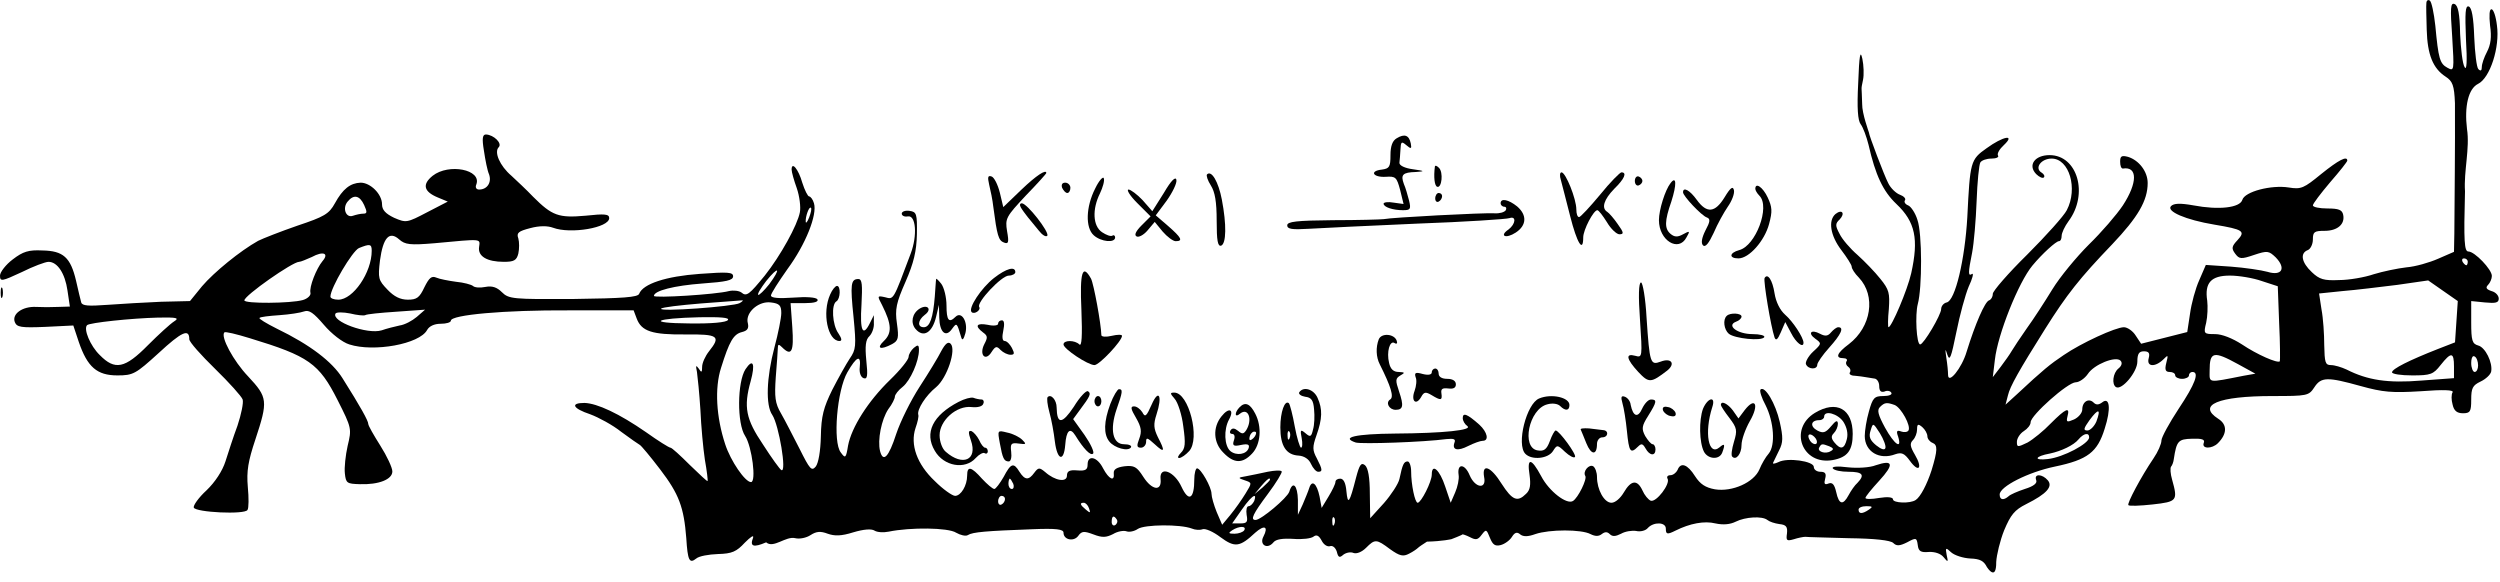 <?xml version="1.0" encoding="UTF-8"?>
<svg xmlns="http://www.w3.org/2000/svg" xmlns:xlink="http://www.w3.org/1999/xlink" width="578.933pt" height="134.794pt" viewBox="0 0 578.933 134.794" version="1.1">
<defs>
<clipPath id="clip1">
  <path d="M 0 0 L 578.934 0 L 578.934 133 L 0 133 Z M 0 0 "/>
</clipPath>
</defs>
<g id="surface1">
<g clip-path="url(#clip1)" clip-rule="nonzero">
<path style=" stroke:none;fill-rule:nonzero;fill:rgb(0%,0%,0%);fill-opacity:1;" d="M 562.391 0.02 C 562.109 0 561.883 0.281 561.883 0.699 C 561.805 1.258 561.883 4.047 561.965 6.918 C 562.125 12.656 563.398 15.844 566.348 17.758 C 567.941 18.793 568.34 19.75 568.5 23.895 C 568.555 34.367 568.406 45.684 568.359 54.098 L 568.277 58.32 L 564.613 59.914 C 562.621 60.793 559.352 61.746 557.281 61.906 C 555.207 62.145 551.781 62.863 549.707 63.5 C 547.637 64.219 543.969 64.855 541.656 64.855 C 538.152 65.016 537.113 64.695 535.359 63.023 C 532.969 60.793 532.57 58.641 534.406 57.922 C 535.043 57.684 535.602 56.566 535.602 55.453 C 535.602 53.699 535.918 53.457 538.309 53.457 C 541.258 53.457 543.094 51.945 542.613 49.715 C 542.375 48.598 541.578 48.277 538.949 48.277 C 537.113 48.277 535.602 47.957 535.602 47.559 C 535.602 47.16 537.434 44.773 539.586 42.223 C 541.816 39.672 543.57 37.438 543.57 37.199 C 543.57 36.004 541.578 37.039 537.512 40.309 C 533.527 43.574 532.891 43.895 530.02 43.418 C 525.957 42.777 519.82 44.371 519.262 46.285 C 518.703 48.117 513.84 48.676 507.941 47.559 C 504.836 47.004 503.402 47.082 502.762 47.719 C 501.566 48.914 506.109 50.906 512.805 52.023 C 519.5 53.141 520.059 53.539 518.145 55.609 C 516.793 57.047 516.711 57.523 517.59 58.719 C 518.543 59.996 518.941 60.074 521.973 59.039 C 525.078 58.004 525.398 58.082 526.992 59.598 C 529.465 62.148 528.426 63.98 525.078 62.945 C 523.645 62.547 519.82 61.988 516.633 61.746 L 510.812 61.352 L 509.297 64.855 C 508.422 66.77 507.465 70.277 507.148 72.668 L 506.508 76.891 L 495.828 79.602 L 494.555 77.688 C 493.918 76.652 492.641 75.777 491.844 75.777 C 489.93 75.777 481.961 79.441 477.895 82.23 C 474.789 84.305 473.113 85.66 467.137 91.238 L 464.426 93.707 L 464.984 91.559 C 465.461 89.484 467.535 85.816 473.594 76.172 C 478.613 68.203 481.562 64.457 489.133 56.566 C 495.113 50.27 497.344 46.445 497.344 42.379 C 497.344 39.75 495.352 37.121 492.801 36.324 C 491.285 35.926 490.969 36.164 490.969 37.438 C 490.969 38.395 491.207 39.031 491.605 39.031 C 495.031 38.477 495.031 42.301 491.605 47.559 C 490.172 49.711 486.664 53.777 483.715 56.648 C 480.844 59.516 477.02 64.137 475.266 67.008 C 473.512 69.875 470.883 73.941 469.367 76.016 C 467.852 78.168 466.34 80.477 465.859 81.273 C 465.461 81.992 464.266 83.664 463.309 84.941 L 461.477 87.332 L 461.957 83.348 C 462.594 77.449 467.457 65.336 470.645 61.508 C 472.953 58.719 476.141 55.852 476.781 55.852 C 477.18 55.852 477.418 55.293 477.418 54.652 C 477.418 53.938 478.137 52.422 479.012 51.227 C 483.715 44.93 481.082 35.922 474.629 35.922 C 471.199 35.922 469.527 38.234 471.52 40.309 C 472.238 41.023 473.035 41.344 473.273 41.105 C 473.59 40.867 473.352 40.309 472.797 39.988 C 471.043 38.953 472.637 36.723 475.105 36.723 C 479.172 36.723 481.242 43.656 478.613 48.676 C 477.977 49.953 473.832 54.574 469.449 58.957 C 465.062 63.262 461.477 67.406 461.477 68.043 C 461.477 68.762 461.078 69.398 460.602 69.559 C 459.645 69.879 457.414 74.98 455.422 81.434 C 454.305 85.262 451.117 89.164 451.117 86.773 C 451.117 86.059 450.957 84.305 450.719 82.871 C 450.398 80.719 450.477 80.559 450.957 82.152 C 451.516 83.746 451.832 82.789 453.027 76.973 C 453.824 72.984 455.102 68.281 455.898 66.371 C 456.773 64.535 457.094 63.184 456.695 63.422 C 455.738 64.059 455.738 63.262 456.695 58.48 C 457.094 56.406 457.57 50.988 457.73 46.605 C 457.891 42.141 458.289 38.074 458.605 37.598 C 458.926 37.121 460.043 36.723 461.16 36.723 C 462.273 36.723 462.992 36.402 462.672 36.004 C 462.434 35.527 463.07 34.488 464.027 33.613 C 466.816 30.984 463.867 31.539 460.043 34.328 C 456.297 36.961 456.215 37.438 455.578 50.27 C 455.02 60.074 452.789 69.641 450.797 70.039 C 450.078 70.195 449.523 70.914 449.523 71.551 C 449.523 72.906 445.457 79.762 444.66 79.762 C 443.785 79.762 443.465 72.828 444.102 70.434 C 445.137 66.688 445.137 54.016 444.023 50.91 C 443.543 49.316 442.508 47.801 441.871 47.559 C 441.23 47.32 440.836 46.762 441.152 46.363 C 441.391 45.965 440.836 45.41 439.957 45.09 C 439.082 44.77 437.805 43.574 437.246 42.379 C 436.371 40.707 432.785 31.301 432.785 30.664 C 432.785 30.586 431.184 26.293 431.227 24.086 C 431.125 19.508 430.895 21.129 431.43 18.469 C 431.668 17.352 431.59 15.121 431.27 13.609 C 430.793 11.457 430.555 12.73 430.312 19.188 C 429.996 25.164 430.234 27.875 430.871 28.75 C 431.43 29.469 432.227 31.621 432.703 33.531 C 434.301 40.547 436.051 44.293 439.16 47.242 C 443.543 51.387 444.34 55.371 442.59 63.262 C 441.711 67.168 438.043 75.777 437.328 75.777 C 437.168 75.777 437.168 73.863 437.406 71.551 C 437.645 67.887 437.488 67.086 435.414 64.539 C 434.219 63.023 431.828 60.551 430.152 59.039 C 428.48 57.605 426.566 55.371 426.008 54.176 C 424.973 52.266 424.973 51.785 426.008 50.828 C 427.363 49.395 426.566 48.359 425.055 49.555 C 423.301 51.066 423.859 54.574 426.41 57.922 C 427.684 59.598 428.801 61.348 428.801 61.746 C 428.801 62.227 429.516 63.34 430.473 64.297 C 434.457 68.523 433.344 75.695 428.164 79.68 C 425.371 81.754 424.895 82.949 426.887 82.949 C 427.523 82.949 427.922 83.266 427.605 83.664 C 427.363 84.062 427.523 84.621 428.004 84.941 C 428.48 85.258 428.641 85.816 428.398 86.215 C 428.082 86.617 428.641 87.012 429.516 87.012 C 430.473 87.094 431.59 87.254 431.988 87.332 C 432.465 87.41 433.344 87.57 433.98 87.652 C 434.617 87.652 435.176 88.449 435.176 89.402 C 435.176 90.52 435.574 90.918 436.371 90.68 C 437.008 90.363 437.727 90.52 437.965 90.918 C 438.285 91.398 437.406 91.715 436.133 91.715 C 434.059 91.715 433.66 92.113 432.785 95.301 C 432.227 97.215 431.828 99.766 431.828 100.961 C 431.828 104.547 435.176 106.621 438.922 105.184 C 440.355 104.707 440.992 104.945 442.27 106.699 C 444.34 109.57 445.297 108.453 443.465 105.344 C 442.348 103.434 442.188 102.715 442.984 101.918 C 443.543 101.359 443.941 100.242 443.941 99.445 C 443.941 98.172 444.18 98.094 445.137 98.891 C 445.777 99.445 446.332 100.402 446.332 101.039 C 446.332 101.598 446.891 102.316 447.527 102.555 C 448.723 103.035 448.727 104.23 447.289 108.934 C 446.254 112.121 444.738 115.07 443.625 115.785 C 442.348 116.664 438.363 116.504 438.363 115.625 C 438.363 115.148 437.168 114.988 435.176 115.309 C 433.422 115.625 431.988 115.625 431.988 115.309 C 431.988 114.988 433.422 113.234 435.176 111.324 C 438.684 107.496 438.441 106.383 434.379 107.738 C 433.023 108.293 430.074 108.453 427.922 108.215 C 425.453 107.895 424.176 108.055 424.414 108.453 C 424.734 108.93 426.328 109.25 428.082 109.25 C 431.348 109.25 431.906 109.969 430.152 111.801 C 429.516 112.359 428.641 113.633 428.082 114.672 C 426.805 117.062 425.852 116.902 425.215 113.953 C 424.812 112.199 424.336 111.641 423.461 111.961 C 422.504 112.359 422.344 112.039 422.66 110.844 C 422.98 109.648 422.66 109.25 421.547 109.25 C 420.75 109.25 420.031 108.773 420.031 108.133 C 420.031 106.781 413.895 105.902 411.824 107.02 C 410.945 107.418 410.387 107.496 410.629 107.098 C 410.785 106.781 411.422 105.504 411.98 104.309 C 412.938 102.477 412.938 101.281 412.141 97.695 C 411.184 93.469 408.715 89.246 407.68 90.203 C 407.438 90.52 407.918 92.113 408.875 93.867 C 410.785 97.691 411.184 103.113 409.59 105.027 C 408.875 105.824 407.918 107.496 407.438 108.691 C 406.164 111.723 401.145 113.953 397.156 113.316 C 394.926 112.918 393.73 112.121 392.535 110.285 C 390.781 107.496 389.188 106.938 388.469 108.852 C 388.152 109.488 387.434 110.047 386.797 110.047 C 386.16 110.047 385.918 110.445 386.16 110.844 C 386.875 112.039 383.527 116.422 382.254 115.945 C 381.695 115.707 380.82 114.672 380.34 113.555 C 379.145 111.004 377.711 111.164 376.035 114.031 C 375.238 115.387 374.043 116.426 373.168 116.426 C 371.492 116.426 369.82 113.395 369.82 110.445 C 369.82 109.41 369.422 108.293 368.941 107.977 C 367.984 107.418 366.473 109.172 367.109 110.207 C 367.586 110.926 365.438 115.309 364.242 116.023 C 362.805 116.902 358.742 113.793 356.906 110.285 C 354.598 105.98 353.559 105.902 354.199 109.969 C 354.516 112.277 354.355 113.477 353.398 114.352 C 351.406 116.344 350.211 115.867 347.742 112.039 C 345.27 108.055 343.121 107.18 343.676 110.445 C 344.316 113.395 341.605 113.074 340.328 110.047 C 339.215 107.336 337.379 107.258 337.777 109.969 C 337.938 110.926 337.539 112.758 336.98 114.031 L 335.945 116.426 L 334.672 112.676 C 333.395 108.773 331.562 107.18 331.562 109.887 C 331.562 111.562 329.09 116.426 328.293 116.426 C 327.656 116.426 326.781 112.199 326.781 109.172 C 326.781 107.895 326.383 106.859 325.984 106.859 C 325.105 106.859 324.789 107.496 324.07 110.922 C 323.832 112.039 322.156 114.59 320.484 116.504 L 317.297 120.012 L 317.215 114.352 C 317.215 110.527 316.816 108.375 316.102 107.738 C 315.223 107.02 314.824 107.578 314.027 110.605 C 312.516 116.504 312.113 117.062 311.797 113.793 C 311.637 111.879 311.156 110.844 310.359 110.844 C 309.723 110.844 309.246 111.164 309.246 111.641 C 309.246 112.039 308.527 113.555 307.652 114.988 L 306.059 117.621 L 305.578 114.988 C 304.941 111.961 303.824 111.004 303.188 112.996 C 302.949 113.793 302.23 115.469 301.672 116.82 L 300.559 119.215 L 300.559 115.785 C 300.48 112.359 299.363 111.242 298.566 113.871 C 298.086 115.309 292.031 120.41 290.754 120.41 C 289.48 120.41 290.117 119.055 293.625 114.352 C 295.535 111.801 296.973 109.41 296.812 109.172 C 296.652 108.852 295.137 108.934 293.543 109.25 C 291.871 109.648 289.637 110.047 288.523 110.285 C 286.609 110.605 286.609 110.684 288.285 111.242 C 289.957 111.801 289.957 111.801 288.441 114.273 C 287.566 115.707 286.051 117.859 284.938 119.215 L 283.023 121.523 L 281.75 118.574 C 281.109 116.98 280.555 115.07 280.555 114.352 C 280.555 112.836 278.082 108.453 277.203 108.453 C 276.887 108.453 276.566 109.648 276.566 111.004 C 276.566 115.547 275.293 116.344 273.617 112.758 C 271.945 109.09 268.438 107.816 268.758 110.922 C 269.074 113.871 266.766 113.555 264.773 110.445 C 263.258 108.055 262.621 107.738 260.387 107.977 C 258.633 108.215 257.836 108.691 257.918 109.57 C 258.156 111.641 256.801 111.004 255.445 108.453 C 254.094 105.742 251.859 105.266 251.859 107.578 C 251.859 108.773 251.383 109.09 249.469 108.934 C 247.715 108.773 247.078 109.09 247.078 110.129 C 247.078 111.801 244.289 111.324 242.055 109.332 C 240.703 108.215 240.461 108.215 239.504 109.488 C 238.23 111.242 237.355 111.242 236.078 109.25 C 234.723 107.02 234.086 107.258 232.414 110.445 C 231.535 111.961 230.578 113.234 230.262 113.234 C 229.863 113.234 228.586 112.121 227.391 110.844 C 224.922 108.055 223.965 107.816 223.965 110.129 C 223.965 112.438 222.527 114.828 221.176 114.828 C 220.535 114.828 218.383 113.316 216.473 111.402 C 212.328 107.496 210.734 102.953 212.008 99.129 C 212.488 97.773 212.805 96.418 212.645 96.02 C 212.328 94.824 214.398 91.555 216.789 89.645 C 219.34 87.492 221.492 80.957 220.141 79.602 C 219.582 79.043 218.941 79.52 217.984 81.273 C 217.27 82.711 215.039 86.375 212.965 89.562 C 210.895 92.754 208.5 97.613 207.543 100.484 C 205.793 105.902 204.516 107.18 203.801 104.469 C 203.16 101.918 204.117 97.137 205.711 94.746 C 206.59 93.629 207.227 92.273 207.227 91.875 C 207.227 91.398 208.023 90.359 209.059 89.562 C 210.812 88.129 212.805 83.664 212.805 81.035 C 212.805 79.84 212.566 79.762 211.609 80.559 C 210.973 81.117 210.414 82.07 210.414 82.629 C 210.414 83.27 208.504 85.66 206.109 87.969 C 201.012 92.91 197.184 98.969 196.387 103.195 C 195.91 106.145 195.75 106.223 194.711 104.789 C 192.801 102.395 193.836 90.359 196.227 86.215 C 198.379 82.473 199.414 82.07 199.098 85.02 C 198.938 86.297 199.336 87.332 199.973 87.57 C 200.852 87.891 201.008 87.094 200.609 83.426 C 200.293 80.16 200.453 78.645 201.328 77.848 C 201.965 77.211 202.445 75.855 202.363 74.82 L 202.363 72.984 L 201.488 74.738 C 199.812 78.168 199.098 76.652 199.496 70.594 C 199.734 65.973 199.656 64.617 198.777 64.617 C 197.023 64.617 196.863 65.812 197.66 73.465 C 198.301 80.16 198.219 80.957 196.785 83.027 C 195.988 84.223 194.156 87.492 192.723 90.281 C 190.727 94.348 190.172 96.34 190.09 101.039 C 190.012 104.469 189.531 107.258 188.895 108.055 C 187.938 109.172 187.539 108.691 185.148 103.91 C 183.633 100.961 181.723 97.215 180.844 95.699 C 179.488 93.391 179.332 91.953 179.648 87.332 C 179.887 84.223 180.129 81.195 180.129 80.559 C 180.129 79.68 180.367 79.68 181.086 80.398 C 183.316 82.629 183.875 81.434 183.477 75.777 L 183.078 70.195 L 186.426 70.195 C 188.578 70.195 189.613 69.879 189.293 69.32 C 188.973 68.84 186.742 68.684 183.633 68.922 C 180.367 69.16 178.531 69 178.531 68.441 C 178.531 67.965 180.285 65.254 182.359 62.305 C 186.582 56.566 189.293 49.715 188.496 47.082 C 188.258 46.207 187.699 45.488 187.379 45.488 C 187.062 45.488 186.344 44.055 185.785 42.301 C 184.91 39.191 183.316 37.281 183.316 39.273 C 183.316 39.828 183.875 41.82 184.512 43.574 C 185.148 45.41 185.469 47.961 185.23 49.156 C 184.672 52.105 180.766 59.199 177.098 63.82 C 173.512 68.203 172.875 68.762 171.68 67.727 C 171.121 67.328 169.848 67.168 168.809 67.406 C 165.781 68.203 151.434 69.082 151.434 68.523 C 151.434 67.328 156.137 66.133 162.672 65.652 C 168.172 65.254 169.766 64.934 169.766 63.98 C 169.766 63.023 168.57 62.941 162.035 63.422 C 154.223 63.98 148.883 65.734 148.008 68.043 C 147.688 68.84 144.34 69.082 132.785 69.238 C 118.758 69.32 117.801 69.242 116.207 67.645 C 115.09 66.531 113.973 66.133 112.379 66.449 C 111.184 66.691 109.91 66.609 109.512 66.211 C 109.113 65.895 107.359 65.414 105.605 65.254 C 103.852 65.016 101.781 64.617 101.062 64.297 C 99.945 63.82 99.391 64.297 98.273 66.531 C 97.156 68.922 96.52 69.398 94.449 69.398 C 92.695 69.398 91.258 68.684 89.746 67.09 C 87.594 64.855 87.512 64.457 87.992 60.312 C 88.707 55.055 90.145 53.379 92.453 55.453 C 93.809 56.648 94.926 56.805 100.586 56.328 C 111.824 55.293 111.184 55.211 110.945 57.207 C 110.625 59.355 112.777 60.633 116.684 60.633 C 118.996 60.633 119.633 60.312 120.031 58.719 C 120.27 57.605 120.27 56.09 120.031 55.211 C 119.555 53.938 120.031 53.539 122.82 52.82 C 124.895 52.262 126.809 52.262 128.082 52.742 C 132.148 54.258 141.074 52.742 141.074 50.508 C 141.074 49.555 140.039 49.473 135.574 49.953 C 129.359 50.508 127.844 49.953 123.461 45.57 C 121.945 43.973 119.633 41.82 118.438 40.707 C 115.727 38.395 114.371 35.207 115.488 34.09 C 116.363 33.215 114.375 31.223 112.539 31.141 C 111.742 31.141 111.582 32.02 112.062 34.887 C 112.379 37.039 112.859 39.512 113.258 40.387 C 113.895 42.219 112.859 43.895 110.945 43.895 C 110.309 43.895 109.988 43.418 110.309 42.699 C 111.582 39.273 103.934 37.758 100.188 40.707 C 97.715 42.699 98.113 44.371 101.383 45.727 L 103.691 46.684 L 98.91 49.156 C 94.207 51.625 94.047 51.625 91.258 50.43 C 89.266 49.473 88.469 48.598 88.469 47.32 C 88.469 44.93 85.758 42.301 83.527 42.301 C 81.137 42.379 79.383 43.734 77.551 47.082 C 76.195 49.555 75.078 50.191 68.863 52.262 C 64.957 53.617 60.895 55.211 59.777 55.77 C 55.633 58.082 49.574 63.023 46.785 66.289 L 43.996 69.719 L 37.301 69.879 C 33.715 70.035 28.055 70.355 24.867 70.594 C 20.484 70.914 19.051 70.836 18.809 70.039 C 18.652 69.48 18.094 67.168 17.613 65.016 C 16.34 59.598 14.664 58.082 9.805 58 C 6.617 57.844 5.34 58.242 2.949 60.074 C 1.355 61.27 0 63.023 0 63.82 C 0 65.254 0.398 65.176 5.02 63.023 C 7.73 61.668 10.52 60.633 11.238 60.633 C 13.312 60.633 15.062 63.34 15.621 67.246 L 16.18 70.992 L 13.469 71.074 C 11.957 71.152 9.723 71.152 8.367 71.074 C 5.262 70.914 2.711 72.668 3.426 74.582 C 3.906 75.777 4.863 75.934 10.52 75.695 L 16.977 75.375 L 18.25 79.203 C 20.246 85.02 22.477 86.934 27.18 86.934 C 30.844 86.934 31.402 86.613 36.742 81.754 C 42.082 76.812 43.836 76.016 43.836 78.566 C 43.836 79.203 46.547 82.23 49.812 85.418 C 53.082 88.609 55.949 91.797 56.191 92.512 C 56.43 93.23 55.871 95.941 54.996 98.57 C 54.039 101.121 52.844 104.867 52.207 106.859 C 51.488 109.09 49.812 111.641 47.82 113.555 C 45.988 115.227 44.715 117.062 44.871 117.539 C 45.27 118.656 56.668 119.211 57.305 118.098 C 57.625 117.699 57.625 115.23 57.387 112.758 C 57.066 109.09 57.465 106.781 59.141 101.758 C 62.09 92.832 62.008 92.035 57.465 87.172 C 54.039 83.586 51.008 77.926 51.965 76.973 C 52.125 76.73 54.758 77.367 57.863 78.324 C 71.492 82.469 73.883 84.145 78.188 92.672 C 81.457 99.129 81.457 99.289 80.5 103.273 C 80.02 105.426 79.703 108.293 79.863 109.648 C 80.102 111.879 80.34 112.039 83.289 112.121 C 87.754 112.277 90.859 111.004 90.859 109.172 C 90.859 108.293 89.586 105.586 88.07 103.195 C 86.559 100.801 85.281 98.57 85.281 98.172 C 85.281 97.453 83.527 94.266 79.305 87.57 C 76.914 83.746 71.812 79.84 64.082 76.094 C 61.688 74.898 59.855 73.785 60.094 73.625 C 60.254 73.387 62.328 73.145 64.719 72.984 C 67.031 72.824 69.582 72.43 70.457 72.109 C 71.574 71.711 72.609 72.43 75 75.219 C 76.754 77.289 79.305 79.281 80.898 79.762 C 86.559 81.594 97.156 79.68 98.91 76.414 C 99.391 75.535 100.586 74.977 102.02 74.977 C 103.375 74.977 104.41 74.66 104.41 74.262 C 104.41 72.906 116.844 71.789 131.75 71.871 L 146.73 71.871 L 147.449 73.781 C 148.566 76.73 151.035 77.527 158.688 77.449 C 166.418 77.367 166.977 77.848 164.188 81.355 C 163.309 82.469 162.594 84.062 162.594 84.941 C 162.594 86.297 162.434 86.375 161.797 85.34 C 161.156 84.465 161.078 84.621 161.398 86.137 C 161.559 87.254 161.957 91.16 162.195 94.902 C 162.355 98.648 162.832 103.832 163.23 106.461 C 163.707 109.09 163.949 111.324 163.867 111.402 C 163.789 111.562 161.953 109.809 159.723 107.656 C 157.57 105.504 155.578 103.672 155.262 103.672 C 154.941 103.672 152.391 102.078 149.602 100.086 C 143.387 95.781 138.285 93.391 135.336 93.309 C 131.988 93.309 132.625 94.586 136.688 95.941 C 138.602 96.656 141.871 98.41 143.863 100.004 C 145.934 101.52 147.848 102.875 148.168 103.035 C 148.484 103.191 150.559 105.664 152.867 108.691 C 157.254 114.43 158.367 117.461 158.926 124.633 C 159.246 129.812 159.645 130.609 161.238 129.336 C 161.875 128.777 164.105 128.379 166.258 128.301 C 169.527 128.219 170.562 127.742 172.477 125.668 C 173.832 124.316 174.629 123.758 174.387 124.555 C 173.59 126.547 174.469 126.863 177.418 125.59 C 179.129 127.094 181.984 124.059 184.191 124.633 C 185.148 124.871 186.742 124.555 187.699 123.914 C 189.055 123.039 190.012 122.961 191.684 123.598 C 193.277 124.156 194.793 124.156 197.582 123.277 C 199.973 122.562 201.809 122.402 202.523 122.879 C 203.16 123.277 204.598 123.359 205.793 123.117 C 210.812 122.082 219.582 122.164 221.414 123.359 C 222.371 123.914 223.645 124.234 224.125 123.914 C 225.238 123.199 228.426 122.957 238.949 122.559 C 244.688 122.32 246.281 122.562 246.281 123.359 C 246.281 125.031 248.672 125.508 249.707 124.074 C 250.504 122.957 251.062 122.957 253.215 123.758 C 255.285 124.555 256.164 124.473 257.758 123.676 C 258.793 123.039 260.23 122.801 260.867 123.039 C 261.504 123.277 262.699 123.039 263.496 122.48 C 265.09 121.445 273.301 121.367 276.008 122.402 C 276.727 122.719 277.844 122.801 278.48 122.559 C 279.117 122.32 280.953 123.117 282.625 124.395 C 285.973 126.863 287.09 126.707 290.676 123.359 C 292.828 121.445 293.785 121.922 292.586 124.234 C 291.551 126.148 293.465 127.344 294.898 125.59 C 295.457 124.871 297.051 124.633 299.523 124.793 C 301.594 124.953 303.668 124.711 304.223 124.234 C 304.863 123.758 305.418 123.996 306.059 125.191 C 306.535 126.148 307.414 126.703 308.051 126.465 C 308.609 126.305 309.246 126.785 309.566 127.742 C 309.883 129.098 310.203 129.254 311.078 128.457 C 311.715 127.98 312.754 127.742 313.469 128.062 C 314.188 128.301 315.383 127.82 316.34 126.863 C 318.41 124.793 318.73 124.793 321.918 127.184 C 324.148 128.777 324.945 128.938 326.301 128.219 C 327.258 127.742 328.137 127.105 328.375 126.863 C 328.613 126.625 329.57 125.988 330.445 125.43 C 334.09 125.344 336.113 124.855 336.113 124.855 C 336.113 124.855 338.574 123.914 338.656 123.758 C 338.656 123.676 339.453 123.914 340.41 124.395 C 341.766 125.109 342.242 125.031 343.117 123.836 C 344.156 122.48 344.234 122.562 345.031 124.555 C 345.668 126.148 346.227 126.547 347.504 126.227 C 348.461 125.988 349.652 125.109 350.133 124.312 C 350.77 123.277 351.328 123.117 352.047 123.758 C 352.762 124.312 353.801 124.312 355.555 123.676 C 358.82 122.562 366.234 122.562 368.305 123.676 C 369.422 124.234 370.219 124.234 370.934 123.676 C 371.652 123.117 372.211 123.117 372.77 123.676 C 373.406 124.312 374.125 124.234 375.398 123.598 C 376.355 123.039 377.949 122.801 378.906 122.961 C 379.863 123.199 381.137 122.879 381.617 122.242 C 382.969 120.809 385.762 120.887 385.762 122.402 C 385.762 123.758 386.078 123.836 387.992 122.879 C 391.34 121.207 394.688 120.57 397.238 121.207 C 399.07 121.605 400.664 121.445 401.941 120.809 C 404.172 119.691 408.074 119.453 409.273 120.41 C 409.75 120.809 410.945 121.207 412.062 121.363 C 413.656 121.523 413.977 122.004 413.816 123.52 C 413.578 125.191 413.734 125.352 415.41 124.871 C 416.367 124.555 417.641 124.312 418.039 124.312 C 418.52 124.395 423.062 124.473 428.164 124.633 C 434.141 124.711 437.805 125.109 438.441 125.75 C 439.16 126.465 439.879 126.465 441.633 125.59 C 443.703 124.473 443.863 124.473 444.102 126.227 C 444.262 127.664 444.82 127.98 446.652 127.82 C 448.086 127.742 449.441 128.219 450.078 129.016 C 451.117 130.293 451.195 130.211 450.797 128.539 C 450.477 126.785 450.559 126.703 451.832 127.902 C 452.629 128.617 454.625 129.254 456.297 129.336 C 458.527 129.414 459.406 129.895 460.121 131.328 C 460.121 131.328 462.309 134.797 462.273 130.133 C 462.355 128.539 463.152 125.191 464.109 122.801 C 465.621 119.215 466.5 118.098 469.207 116.742 C 473.992 114.352 475.426 112.676 474.23 111.242 C 472.953 109.727 470.961 109.648 471.52 111.164 C 471.84 111.879 470.961 112.598 468.891 113.234 C 467.215 113.793 465.543 114.512 465.145 114.91 C 463.949 115.945 463.07 115.785 463.07 114.512 C 463.07 112.676 469.688 109.332 475.824 108.055 C 483.477 106.461 485.707 104.707 487.383 99.289 C 488.895 94.664 488.578 91.715 486.742 93.23 C 485.945 93.789 485.387 93.789 484.828 93.23 C 483.715 92.113 482.199 92.992 482.199 94.824 C 482.199 95.621 481.324 96.656 480.285 97.137 C 478.613 97.852 478.453 97.773 478.773 96.418 C 479.41 94.105 478.375 94.586 474.945 98.012 C 473.273 99.766 470.801 101.758 469.527 102.477 C 467.215 103.59 467.059 103.594 467.059 102.316 C 467.059 101.52 467.773 100.402 468.652 99.844 C 469.527 99.289 470.242 98.41 470.242 97.773 C 470.242 96.18 478.852 88.527 480.684 88.527 C 481.48 88.527 482.758 87.652 483.477 86.613 C 484.91 84.383 489.93 82.391 491.047 83.508 C 491.523 83.984 491.363 84.703 490.566 85.34 C 489.293 86.375 488.973 89.004 490.012 89.645 C 491.363 90.441 494.953 86.137 494.953 83.746 C 494.953 81.91 495.352 81.355 496.465 81.355 C 497.582 81.355 497.902 81.754 497.582 82.949 C 497.023 84.941 499.016 85.102 500.93 83.27 C 502.125 82.07 502.125 82.152 501.648 84.066 C 501.25 85.66 501.488 86.137 502.445 86.137 C 503.16 86.137 503.719 86.457 503.719 86.934 C 503.719 87.332 504.438 87.73 505.312 87.73 C 506.191 87.73 506.906 87.332 506.906 86.934 C 506.906 86.457 507.305 86.137 507.703 86.137 C 509.379 86.137 508.344 88.926 504.516 94.664 C 502.363 97.934 500.531 101.281 500.531 102 C 500.531 102.797 499.734 104.629 498.699 106.141 C 495.828 110.367 492.48 116.664 492.879 116.98 C 493.039 117.223 495.59 117.141 498.461 116.82 C 504.199 116.184 504.355 115.945 503.004 111.082 C 502.605 109.73 502.523 108.375 502.762 108.055 C 503.004 107.816 503.32 107.02 503.398 106.301 C 504.039 102.078 504.438 101.68 507.625 101.598 C 509.938 101.52 510.652 101.758 510.336 102.555 C 509.777 103.988 512.246 103.992 513.602 102.637 C 515.754 100.484 515.836 98.332 513.684 96.977 C 508.742 93.789 513.602 91.715 526.277 91.715 C 534.324 91.715 534.645 91.637 535.918 89.723 C 537.512 87.254 538.949 87.254 546.68 89.402 C 551.859 90.84 553.93 91 560.547 90.602 C 565.809 90.199 568.277 90.281 567.961 90.84 C 567.641 91.316 567.641 92.594 567.961 93.707 C 568.277 95.145 568.996 95.699 570.352 95.699 C 572.023 95.699 572.266 95.301 572.266 92.594 C 572.266 89.883 572.582 89.246 574.414 88.367 C 575.609 87.812 576.727 86.773 576.887 86.059 C 577.285 83.984 575.531 80.398 573.859 80 C 572.504 79.602 572.266 78.883 572.266 74.66 L 572.266 69.719 L 575.453 70.039 C 577.922 70.277 578.641 70.117 578.641 69.16 C 578.641 68.441 577.922 67.645 576.965 67.406 C 575.77 67.008 575.531 66.609 576.168 65.973 C 576.648 65.492 577.047 64.539 577.047 63.898 C 577.047 62.387 573.062 58.242 571.625 58.242 C 570.672 58.242 570.512 56.09 570.828 44.293 C 570.516 39.68 571.984 34.297 571.289 29.871 C 570.652 24.613 571.609 20.547 573.84 19.43 C 576.629 18.078 578.941 10.902 578.223 5.883 C 577.984 3.809 577.426 2.137 576.949 2.137 C 576.469 2.137 576.391 3.57 576.629 5.883 C 577.027 8.594 576.789 10.344 575.914 12.02 C 575.273 13.215 574.719 14.809 574.719 15.527 C 574.719 16.324 574.477 16.562 573.918 16.004 C 573.52 15.605 573.121 12.258 572.965 8.594 C 572.805 4.051 572.406 1.738 571.688 1.5 C 570.891 1.258 570.812 2.934 571.051 9.07 C 571.367 14.328 571.211 16.48 570.73 15.527 C 570.254 14.809 569.855 11.301 569.695 7.793 C 569.617 3.172 569.215 1.258 568.418 0.941 C 567.465 0.543 567.383 1.816 567.863 8.512 C 568.34 16.402 568.34 16.562 566.746 15.684 C 564.992 14.727 564.676 13.613 563.957 5.961 C 563.637 3.012 563.078 0.383 562.68 0.145 C 562.582 0.062 562.484 0.023 562.391 0.02 Z M 82.562 45.59 C 83.211 45.727 83.809 46.363 84.324 47.48 C 85.043 49.074 85.043 49.473 84.168 49.473 C 83.527 49.473 82.492 49.711 81.773 49.953 C 80.102 50.59 79.223 48.199 80.5 46.684 C 81.215 45.809 81.914 45.449 82.562 45.59 Z M 187.777 48.117 C 188.02 48.277 187.777 49.316 187.379 50.352 C 186.98 51.387 186.582 51.863 186.582 51.309 C 186.504 50.113 187.379 47.719 187.777 48.117 Z M 85.559 56.777 C 85.98 56.867 86.078 57.285 86.078 58.082 C 86.078 63.102 81.773 69.398 78.348 69.398 C 77.312 69.398 76.516 69.082 76.516 68.684 C 76.516 66.688 81.613 58.082 83.129 57.441 C 84.406 56.926 85.141 56.688 85.559 56.777 Z M 75.031 58.77 C 75.52 58.957 75.477 59.555 74.68 60.473 C 73.246 62.227 71.574 66.449 71.891 67.805 C 72.051 68.363 71.254 69.16 70.137 69.48 C 67.348 70.277 56.59 70.355 56.59 69.559 C 56.59 68.441 67.746 60.633 69.262 60.633 C 69.66 60.633 70.938 60.074 72.211 59.516 C 73.527 58.797 74.543 58.578 75.031 58.77 Z M 570.59 59.836 C 571.066 59.836 571.465 60.152 571.465 60.633 C 571.465 61.031 571.309 61.43 571.148 61.43 C 570.91 61.43 570.512 61.031 570.27 60.633 C 570.031 60.152 570.191 59.836 570.59 59.836 Z M 179.93 62.672 C 180.086 62.844 179.531 63.938 178.137 65.812 C 176.938 67.328 175.742 68.441 175.582 68.285 C 175.344 68.043 176.223 66.688 177.418 65.094 C 178.895 63.262 179.77 62.504 179.93 62.672 Z M 516.391 63.82 C 518.465 63.82 521.812 64.379 523.805 65.094 L 527.473 66.289 L 527.789 74.82 C 528.027 79.523 528.027 83.508 527.949 83.664 C 527.469 84.223 522.609 82.07 519.184 79.762 C 516.949 78.324 514.559 77.371 512.965 77.371 C 510.336 77.371 510.254 77.289 510.891 74.738 C 511.211 73.305 511.293 70.992 511.133 69.637 C 510.492 65.492 512.008 63.82 516.391 63.82 Z M 562.301 64.938 L 565.727 67.328 L 569.156 69.719 L 568.516 79.281 L 564.613 80.797 C 557.918 83.426 553.93 85.418 553.93 86.215 C 553.93 86.617 556.004 86.934 558.633 86.934 C 562.859 86.934 563.496 86.695 565.172 84.543 C 567.641 81.434 568.277 81.516 568.277 84.859 L 568.277 87.57 L 560.707 88.129 C 552.977 88.766 548.273 88.051 543.41 85.578 C 542.215 85.02 540.621 84.543 539.746 84.543 C 538.469 84.543 538.312 83.906 538.23 79.922 C 538.23 77.449 537.992 73.703 537.594 71.633 L 537.035 67.965 L 542.453 67.406 C 545.484 67.168 551.223 66.449 555.129 65.973 Z M 171.758 69.559 C 172.238 69.48 171.996 69.797 171.281 70.195 C 169.926 70.992 152.391 72.27 153.109 71.473 C 153.348 71.152 157.492 70.676 162.273 70.277 C 167.055 69.957 171.359 69.559 171.758 69.559 Z M 177.449 70.031 C 177.812 69.988 178.176 69.988 178.531 70.039 C 180.527 70.277 180.926 70.754 180.926 72.508 C 180.926 73.625 180.207 77.211 179.332 80.477 C 177.496 87.414 177.258 93.867 178.852 96.102 C 180.367 98.41 182.277 109.648 180.926 108.852 C 180.605 108.691 178.691 106.062 176.699 102.953 C 172.715 97.055 172.156 94.266 173.832 88.289 C 174.949 84.223 174.391 82.867 172.637 85.5 C 170.723 88.449 170.641 98.094 172.555 100.961 C 174.148 103.434 175.188 111.641 173.91 111.641 C 172.555 111.641 169.207 106.777 167.934 102.875 C 165.859 96.578 165.461 89.883 166.977 85.18 C 168.891 79.043 169.848 77.371 171.84 76.891 C 173.113 76.574 173.434 76.016 173.191 74.898 C 172.566 72.738 174.93 70.332 177.449 70.031 Z M 98.434 71.711 L 96.52 73.383 C 95.484 74.262 93.73 75.219 92.535 75.375 C 91.418 75.617 89.508 76.094 88.391 76.492 C 85.121 77.527 76.594 74.422 77.711 72.586 C 77.949 72.27 79.465 72.27 81.059 72.586 C 82.652 72.984 84.246 73.145 84.562 72.984 C 84.883 72.746 88.07 72.43 91.738 72.188 Z M 162.035 73.465 C 166.816 73.383 168.969 73.543 168.57 74.102 C 168.25 74.66 164.746 74.98 159.562 74.898 C 149.602 74.82 151.516 73.703 162.035 73.465 Z M 36.664 73.543 C 40.969 73.465 41.605 73.625 40.328 74.422 C 39.453 74.977 36.742 77.449 34.273 79.922 C 28.934 85.34 26.621 85.816 23.113 82.23 C 20.883 80.078 19.289 76.172 20.164 75.297 C 20.723 74.738 30.289 73.703 36.664 73.543 Z M 512.836 82.25 C 513.762 82.031 515.395 82.75 518.227 84.305 L 522.289 86.535 L 519.578 87.012 C 511.051 88.688 511.691 88.766 511.691 85.816 C 511.691 83.625 511.91 82.469 512.836 82.25 Z M 572.734 82.496 C 572.832 82.457 572.941 82.469 573.059 82.551 C 573.539 82.789 573.859 83.746 573.859 84.621 C 573.859 85.418 573.539 86.137 573.059 86.137 C 572.66 86.137 572.266 85.18 572.266 84.066 C 572.266 83.227 572.441 82.617 572.734 82.496 Z M 436.781 93.371 C 437.27 93.309 437.844 93.469 438.762 93.789 C 440.277 94.426 442.59 98.648 441.949 99.688 C 441.711 100.086 440.914 100.164 440.277 99.926 C 439.238 99.527 439.082 99.848 439.559 101.121 C 440.516 104.23 438.684 102.953 436.531 99.051 C 434.938 96.102 434.617 94.984 435.336 94.266 C 435.895 93.707 436.293 93.43 436.781 93.371 Z M 485.867 95.273 C 486.145 95.324 486.023 96.102 485.469 97.613 C 484.988 98.73 484.031 99.688 483.395 99.688 C 482.359 99.688 482.52 99.207 483.875 97.297 C 484.91 95.902 485.586 95.223 485.867 95.273 Z M 433.871 98.391 C 434.141 98.469 434.539 99.09 435.336 100.324 C 436.211 101.758 436.77 103.273 436.609 103.75 C 436.449 104.309 435.652 104.07 434.457 103.113 C 433.023 101.918 432.703 101.121 433.184 99.688 C 433.461 98.77 433.602 98.312 433.871 98.391 Z M 483.008 100.531 C 483.477 100.441 483.793 100.684 483.793 101.281 C 483.793 102.715 477.816 105.902 474.23 106.301 C 470.805 106.699 471.199 105.664 474.707 105.027 C 477.336 104.469 480.207 103.113 481.324 101.758 C 481.922 101.043 482.539 100.621 483.008 100.531 Z M 293.98 110.816 C 294.062 110.836 294.102 110.926 294.102 111.082 C 294.102 111.242 293.305 112.039 292.348 112.918 L 290.516 114.43 L 292.031 112.598 C 293.105 111.344 293.734 110.762 293.98 110.816 Z M 233.848 110.844 C 234.008 110.844 234.324 111.402 234.645 112.039 C 234.883 112.676 234.723 113.234 234.324 113.234 C 233.848 113.234 233.527 112.676 233.527 112.039 C 233.527 111.402 233.688 110.844 233.848 110.844 Z M 231.934 114.828 C 232.414 114.828 232.73 115.148 232.73 115.547 C 232.73 116.023 232.414 116.582 231.934 116.82 C 231.535 117.062 231.137 116.742 231.137 116.105 C 231.137 115.387 231.535 114.828 231.934 114.828 Z M 290.445 114.855 C 290.707 114.82 290.734 115.188 290.438 116.023 C 290.117 116.664 289.559 117.219 289.16 117.219 C 288.684 117.219 288.523 118.098 288.684 119.215 C 289 120.887 288.762 121.207 287.246 121.207 L 285.336 121.207 L 287.566 118.02 C 288.91 116.074 290.008 114.91 290.445 114.855 Z M 250.984 116.426 C 251.383 116.426 251.941 116.98 252.18 117.699 C 252.578 118.816 252.496 118.895 251.461 118.02 C 250.105 116.902 249.945 116.426 250.984 116.426 Z M 432.227 117.219 C 433.66 117.219 433.742 117.379 432.785 118.02 C 431.27 119.055 430.395 119.055 430.395 118.02 C 430.395 117.539 431.191 117.219 432.227 117.219 Z M 257.77 119.652 C 257.977 119.551 258.273 119.77 258.633 120.328 C 258.875 120.727 258.715 121.285 258.234 121.605 C 257.836 121.844 257.438 121.523 257.438 120.887 C 257.438 120.172 257.559 119.75 257.77 119.652 Z M 308.754 119.754 C 308.809 119.742 308.867 119.77 308.926 119.852 C 309.168 120.09 309.246 120.809 309.008 121.363 C 308.766 122.004 308.527 121.766 308.527 120.887 C 308.469 120.23 308.586 119.797 308.754 119.754 Z M 287.566 122.023 C 288.145 122.023 288.441 122.281 288.125 122.801 C 287.887 123.199 286.852 123.598 285.895 123.598 C 284.457 123.598 284.379 123.438 285.336 122.801 C 286.133 122.281 286.988 122.023 287.566 122.023 Z M 287.566 122.023 "/>
</g>
<path style=" stroke:none;fill-rule:nonzero;fill:rgb(0%,0%,0%);fill-opacity:1;" d="M 323.434 32.02 C 322.477 32.578 321.996 33.773 321.996 35.926 C 321.996 38.633 321.758 39.031 320.004 39.273 C 317.055 39.59 317.934 41.105 320.883 40.945 C 323.195 40.785 323.434 41.023 324.23 43.973 L 325.027 47.242 L 322.715 46.922 C 321.441 46.684 320.402 46.844 320.402 47.164 C 320.402 47.961 322.555 48.676 324.867 48.676 C 326.621 48.676 326.781 48.438 326.301 46.445 C 325.984 45.25 325.504 43.496 325.105 42.621 C 324.309 40.469 324.789 39.91 327.895 39.828 C 330.047 39.672 329.969 39.59 327.18 39.191 C 325.344 38.953 323.992 38.316 324.07 37.676 C 324.148 37.199 324.23 35.766 324.309 34.648 C 324.391 32.816 324.547 32.656 325.664 33.613 C 326.781 34.57 326.938 34.488 326.699 33.215 C 326.301 31.301 325.266 30.902 323.434 32.02 Z M 323.434 32.02 "/>
<path style=" stroke:none;fill-rule:nonzero;fill:rgb(0%,0%,0%);fill-opacity:1;" d="M 332.281 38.555 C 331.961 41.023 332.199 43.098 332.836 43.258 C 333.875 43.574 334.273 39.91 333.234 38.875 C 332.758 38.395 332.359 38.234 332.281 38.555 Z M 332.281 38.555 "/>
<path style=" stroke:none;fill-rule:nonzero;fill:rgb(0%,0%,0%);fill-opacity:1;" d="M 236.559 43.895 L 232.332 47.961 L 231.535 44.613 C 231.059 42.699 230.18 41.023 229.621 40.867 C 228.746 40.547 228.668 41.023 229.066 42.777 C 229.383 44.055 229.863 46.367 230.02 47.879 C 230.898 54.574 231.219 55.691 232.492 56.168 C 233.527 56.566 233.688 56.168 233.211 53.539 C 232.73 50.59 232.969 50.191 237.512 45.328 C 240.145 42.621 242.297 40.227 242.297 40.07 C 242.297 39.113 239.984 40.625 236.559 43.895 Z M 236.559 43.895 "/>
<path style=" stroke:none;fill-rule:nonzero;fill:rgb(0%,0%,0%);fill-opacity:1;" d="M 279.516 40.387 C 279.277 40.625 279.676 41.82 280.395 42.938 C 281.352 44.453 281.75 46.684 281.75 51.148 C 281.75 55.691 281.988 57.125 282.785 56.887 C 283.98 56.406 284.059 52.023 282.945 46.207 C 282.148 42.062 280.551 39.352 279.516 40.387 Z M 279.516 40.387 "/>
<path style=" stroke:none;fill-rule:nonzero;fill:rgb(0%,0%,0%);fill-opacity:1;" d="M 361.449 41.664 C 361.691 42.699 362.727 46.445 363.602 50.031 C 365.195 56.328 366.633 58.641 366.633 54.973 C 366.633 53.219 369.023 48.676 369.898 48.676 C 370.219 48.676 371.176 49.953 372.129 51.465 C 373.008 52.98 374.363 54.254 375 54.254 C 376.117 54.254 376.035 53.855 374.602 51.863 C 373.727 50.59 372.609 49.312 372.211 49.074 C 370.777 48.199 371.414 46.207 373.805 43.734 C 376.195 41.422 376.832 39.91 375.477 39.91 C 375.16 39.91 372.848 42.219 370.535 45.09 C 368.145 47.961 365.992 50.27 365.676 50.27 C 365.277 50.27 365.039 49.473 365.039 48.516 C 365.039 46.047 362.566 39.91 361.609 39.91 C 361.211 39.91 361.133 40.707 361.449 41.664 Z M 361.449 41.664 "/>
<path style=" stroke:none;fill-rule:nonzero;fill:rgb(0%,0%,0%);fill-opacity:1;" d="M 253.613 43.656 C 251.461 47.879 251.301 52.742 253.293 54.496 C 254.969 56.008 258.234 56.328 258.234 54.973 C 258.234 54.574 257.918 54.336 257.598 54.574 C 257.199 54.812 256.164 54.414 255.207 53.777 C 253.055 52.344 252.895 48.438 254.73 44.77 C 255.367 43.418 255.844 41.82 255.605 41.266 C 255.445 40.785 254.488 41.82 253.613 43.656 Z M 253.613 43.656 "/>
<path style=" stroke:none;fill-rule:nonzero;fill:rgb(0%,0%,0%);fill-opacity:1;" d="M 269.555 44.613 L 266.844 48.914 L 264.613 46.367 C 263.336 45.012 261.824 43.895 261.344 43.895 C 260.785 43.895 261.664 45.328 263.336 47.004 L 266.445 50.109 L 264.371 52.184 C 263.02 53.539 262.621 54.414 263.176 54.734 C 263.656 55.055 264.852 54.414 265.727 53.379 L 267.402 51.387 L 269.234 53.617 C 270.27 54.812 271.625 55.852 272.262 55.852 C 274.016 55.852 273.617 55.055 270.512 52.344 L 267.641 49.871 L 270.191 46.445 C 271.547 44.531 272.582 42.379 272.422 41.664 C 272.262 40.785 271.227 41.742 269.555 44.613 Z M 269.555 44.613 "/>
<path style=" stroke:none;fill-rule:nonzero;fill:rgb(0%,0%,0%);fill-opacity:1;" d="M 378.586 41.902 C 378.586 42.621 378.984 43.098 379.465 42.938 C 379.941 42.777 380.34 42.301 380.34 41.902 C 380.34 41.504 379.941 41.023 379.465 40.867 C 378.984 40.707 378.586 41.184 378.586 41.902 Z M 378.586 41.902 "/>
<path style=" stroke:none;fill-rule:nonzero;fill:rgb(0%,0%,0%);fill-opacity:1;" d="M 386.875 42.379 C 385.602 43.973 384.164 48.598 384.164 50.988 C 384.164 55.691 388.707 58.48 390.543 54.973 C 391.418 53.457 391.34 53.379 389.746 54.254 C 388.469 54.973 387.754 54.895 386.875 54.176 C 385.441 52.98 385.441 51.227 387.035 46.684 C 388.309 42.699 388.23 40.625 386.875 42.379 Z M 386.875 42.379 "/>
<path style=" stroke:none;fill-rule:nonzero;fill:rgb(0%,0%,0%);fill-opacity:1;" d="M 245.961 43.496 C 246.281 44.133 246.758 44.691 247.156 44.691 C 247.555 44.691 247.875 44.133 247.875 43.496 C 247.875 42.859 247.316 42.301 246.68 42.301 C 245.961 42.301 245.723 42.777 245.961 43.496 Z M 245.961 43.496 "/>
<path style=" stroke:none;fill-rule:nonzero;fill:rgb(0%,0%,0%);fill-opacity:1;" d="M 399.391 45.648 C 397.156 49.312 395.246 49.473 392.934 46.285 C 391.34 44.055 389.746 43.176 389.746 44.531 C 389.746 45.41 394.051 49.953 395.246 50.352 C 396.121 50.668 396.043 51.309 394.926 53.379 C 394.051 55.133 393.891 56.328 394.367 56.805 C 394.926 57.363 395.723 56.328 396.84 53.938 C 397.715 51.863 399.23 49.156 400.105 47.879 C 401.062 46.523 401.699 44.852 401.539 44.055 C 401.301 43.02 400.742 43.418 399.391 45.648 Z M 399.391 45.648 "/>
<path style=" stroke:none;fill-rule:nonzero;fill:rgb(0%,0%,0%);fill-opacity:1;" d="M 406.484 43.734 C 406.484 44.055 406.883 44.77 407.438 45.328 C 409.988 47.879 406.562 56.965 402.738 57.922 C 400.426 58.559 400.344 59.836 402.578 59.836 C 405.047 59.836 408.633 55.77 409.672 51.863 C 410.469 48.914 410.387 47.961 409.352 45.727 C 408.234 43.336 406.484 42.141 406.484 43.734 Z M 406.484 43.734 "/>
<path style=" stroke:none;fill-rule:nonzero;fill:rgb(0%,0%,0%);fill-opacity:1;" d="M 332.359 45.965 C 332.359 46.605 332.758 46.922 333.156 46.684 C 333.633 46.445 333.953 45.887 333.953 45.41 C 333.953 45.012 333.633 44.691 333.156 44.691 C 332.758 44.691 332.359 45.25 332.359 45.965 Z M 332.359 45.965 "/>
<path style=" stroke:none;fill-rule:nonzero;fill:rgb(0%,0%,0%);fill-opacity:1;" d="M 347.504 47.082 C 347.504 47.48 347.902 47.879 348.379 47.879 C 348.777 47.879 348.938 48.277 348.699 48.676 C 348.379 49.156 347.262 49.473 346.066 49.395 C 343.676 49.234 322.238 50.352 320.402 50.75 C 319.766 50.828 314.426 50.988 308.688 50.988 C 300.238 51.066 298.086 51.309 298.086 52.184 C 298.086 53.059 299.203 53.219 303.109 52.98 C 305.816 52.82 317.137 52.262 328.215 51.785 C 339.293 51.387 348.938 50.75 349.574 50.508 C 351.168 49.953 351.008 51.863 349.336 53.141 C 347.105 54.656 348.699 55.371 351.008 53.855 C 353.559 52.184 353.641 49.793 351.328 47.801 C 349.336 46.207 347.504 45.809 347.504 47.082 Z M 347.504 47.082 "/>
<path style=" stroke:none;fill-rule:nonzero;fill:rgb(0%,0%,0%);fill-opacity:1;" d="M 236.398 48.039 C 236.715 48.598 237.434 49.555 237.992 50.27 C 238.551 50.91 239.664 52.344 240.543 53.379 C 241.34 54.414 242.215 54.973 242.535 54.574 C 243.012 53.699 237.832 47.082 236.637 47.082 C 236.16 47.082 236.078 47.48 236.398 48.039 Z M 236.398 48.039 "/>
<path style=" stroke:none;fill-rule:nonzero;fill:rgb(0%,0%,0%);fill-opacity:1;" d="M 208.82 49.473 C 208.82 49.953 209.457 50.27 210.254 50.109 C 212.09 49.793 212.488 54.496 210.895 58.719 C 206.828 69.559 206.988 69.398 204.996 68.84 C 203.16 68.441 203.082 68.441 204.277 70.676 C 206.508 75.137 206.59 77.129 204.676 78.965 C 202.844 80.719 203.879 81.117 206.59 79.68 C 208.023 78.883 208.184 78.324 207.703 74.898 C 207.227 71.633 207.547 70.117 209.695 65.254 C 211.609 60.871 212.246 58.16 212.328 54.254 C 212.406 49.473 212.246 49.074 210.652 48.836 C 209.617 48.676 208.82 48.996 208.82 49.473 Z M 208.82 49.473 "/>
<path style=" stroke:none;fill-rule:nonzero;fill:rgb(0%,0%,0%);fill-opacity:1;" d="M 230.18 64.379 C 227.23 66.688 224.125 71.391 225 72.27 C 225.637 72.906 227.23 71.789 226.754 71.074 C 226.117 70.035 231.934 63.82 233.609 63.82 C 234.406 63.82 235.121 63.422 235.121 63.023 C 235.121 61.59 233.051 62.145 230.18 64.379 Z M 230.18 64.379 "/>
<path style=" stroke:none;fill-rule:nonzero;fill:rgb(0%,0%,0%);fill-opacity:1;" d="M 250.426 71.789 C 250.664 77.848 250.504 80.32 249.945 79.762 C 248.91 78.723 246.281 78.723 246.281 79.762 C 246.281 80.797 251.938 84.543 253.453 84.543 C 254.57 84.543 259.828 78.965 259.828 77.77 C 259.828 77.449 258.793 77.449 257.438 77.77 C 256.164 78.086 255.047 78.008 255.047 77.609 C 254.969 74.898 253.293 65.812 252.656 64.539 C 250.664 60.949 250.027 63.023 250.426 71.789 Z M 250.426 71.789 "/>
<path style=" stroke:none;fill-rule:nonzero;fill:rgb(0%,0%,0%);fill-opacity:1;" d="M 408.633 64.379 C 408.316 65.016 410.07 75.617 410.945 78.168 C 411.266 78.965 411.664 78.645 412.379 76.973 L 413.418 74.578 L 414.773 77.129 C 415.887 79.363 417.641 80.719 417.641 79.363 C 417.641 78.168 415.172 74.422 413.418 72.906 C 412.223 71.871 411.266 69.957 410.945 67.965 C 410.469 64.855 409.352 63.184 408.633 64.379 Z M 408.633 64.379 "/>
<path style=" stroke:none;fill-rule:nonzero;fill:rgb(0%,0%,0%);fill-opacity:1;" d="M 216.789 64.617 C 216.711 64.855 216.633 66.688 216.473 68.684 C 216.074 73.543 215.355 75.777 213.922 75.777 C 212.406 75.777 212.488 74.18 214.16 72.906 C 215.914 71.633 214.797 70.355 212.965 71.473 C 211.211 72.586 210.812 74.738 212.008 76.176 C 213.84 78.324 215.914 77.051 216.789 73.305 L 217.43 70.594 L 217.508 73.543 C 217.586 76.973 219.023 78.246 220.457 76.176 C 221.574 74.66 221.574 74.66 222.609 78.168 C 222.848 78.965 223.168 78.566 223.566 77.129 C 224.203 74.578 222.688 71.949 221.254 73.383 C 219.738 74.898 219.184 74.18 219.184 70.754 C 219.184 68.84 218.625 66.609 217.984 65.734 C 217.348 64.938 216.789 64.379 216.789 64.617 Z M 216.789 64.617 "/>
<path style=" stroke:none;fill-rule:nonzero;fill:rgb(0%,0%,0%);fill-opacity:1;" d="M 379.781 74.102 C 380.34 82.711 380.34 82.867 378.668 82.391 C 376.355 81.754 376.594 83.109 379.383 86.137 C 381.855 88.766 382.332 88.688 386.078 85.816 C 388.07 84.223 387.035 82.789 384.562 83.746 C 382.172 84.621 382.016 84.223 381.297 73.543 C 381.059 69.082 380.418 65.414 380.02 65.414 C 379.465 65.414 379.383 68.602 379.781 74.102 Z M 379.781 74.102 "/>
<path style=" stroke:none;fill-rule:nonzero;fill:rgb(0%,0%,0%);fill-opacity:1;" d="M 0.16 67.805 C 0.16 68.922 0.32 69.32 0.559 68.762 C 0.719 68.285 0.719 67.328 0.559 66.77 C 0.32 66.289 0.16 66.688 0.16 67.805 Z M 0.16 67.805 "/>
<path style=" stroke:none;fill-rule:nonzero;fill:rgb(0%,0%,0%);fill-opacity:1;" d="M 192.242 68.203 C 190.328 72.43 191.684 78.965 194.395 78.965 C 195.031 78.965 194.953 78.406 194.156 77.211 C 192.719 75.219 192.48 70.516 193.676 69.797 C 194.633 69.238 194.715 66.211 193.836 66.211 C 193.438 66.211 192.719 67.086 192.242 68.203 Z M 192.242 68.203 "/>
<path style=" stroke:none;fill-rule:nonzero;fill:rgb(0%,0%,0%);fill-opacity:1;" d="M 399.867 73.145 C 398.91 74.023 399.23 76.332 400.344 77.289 C 401.699 78.406 407.918 79.043 408.555 78.086 C 408.793 77.688 407.52 77.371 405.844 77.371 C 402.34 77.371 399.707 75.375 402.02 74.5 C 402.738 74.262 403.293 73.703 403.293 73.305 C 403.293 72.508 400.664 72.348 399.867 73.145 Z M 399.867 73.145 "/>
<path style=" stroke:none;fill-rule:nonzero;fill:rgb(0%,0%,0%);fill-opacity:1;" d="M 231.137 74.977 C 231.137 75.375 230.102 75.535 228.746 75.219 C 226.117 74.738 225.637 75.457 227.629 76.973 C 228.746 77.77 228.746 78.168 227.949 79.68 C 226.672 82.152 228.188 83.824 229.621 81.516 C 230.5 80.16 230.816 80.078 231.695 81.035 C 232.332 81.672 233.367 82.152 234.008 82.152 C 234.961 82.152 234.961 81.832 234.324 80.559 C 233.848 79.68 233.129 78.965 232.652 78.965 C 232.094 78.965 232.016 78.008 232.332 76.574 C 232.652 75.059 232.57 74.18 232.016 74.18 C 231.535 74.18 231.137 74.5 231.137 74.977 Z M 231.137 74.977 "/>
<path style=" stroke:none;fill-rule:nonzero;fill:rgb(0%,0%,0%);fill-opacity:1;" d="M 424.016 76.973 C 423.301 77.848 422.66 77.926 421.465 77.289 C 419.395 76.176 418.52 77.129 420.43 78.484 C 421.863 79.52 421.863 79.602 419.871 81.434 C 418.758 82.469 418.039 83.824 418.199 84.305 C 418.676 85.578 420.828 85.66 420.828 84.465 C 420.828 83.984 422.105 82.152 423.617 80.477 C 426.328 77.449 427.125 75.777 425.691 75.777 C 425.293 75.777 424.574 76.332 424.016 76.973 Z M 424.016 76.973 "/>
<path style=" stroke:none;fill-rule:nonzero;fill:rgb(0%,0%,0%);fill-opacity:1;" d="M 319.289 78.566 C 318.57 80.398 318.648 82.711 319.527 84.383 C 322.078 89.484 322.875 91.953 321.918 92.512 C 320.801 93.23 321.68 94.902 323.195 94.902 C 324.945 94.902 325.105 93.949 323.992 90.68 C 323.113 88.051 323.113 87.652 324.309 86.934 C 325.426 86.297 325.344 86.215 323.91 86.137 C 322.715 86.137 321.996 85.5 321.68 84.066 C 321.043 81.516 321.84 78.723 322.953 79.441 C 323.434 79.762 323.672 79.52 323.434 78.883 C 322.875 77.289 319.926 77.051 319.289 78.566 Z M 319.289 78.566 "/>
<path style=" stroke:none;fill-rule:nonzero;fill:rgb(0%,0%,0%);fill-opacity:1;" d="M 331.562 86.215 C 331.562 86.773 330.766 86.934 329.488 86.613 C 327.816 86.137 327.496 86.297 327.816 87.332 C 328.137 87.969 327.977 89.406 327.578 90.52 C 326.699 92.832 327.895 94.027 329.09 91.953 C 329.73 90.758 330.129 90.68 331.484 91.477 C 333.715 92.832 334.031 92.754 333.793 91.078 C 333.633 90.043 334.031 89.805 335.387 89.961 C 336.582 90.121 337.141 89.805 337.141 89.008 C 337.141 88.211 336.426 87.73 335.148 87.73 C 333.875 87.73 333.156 87.254 333.156 86.535 C 333.156 85.898 332.836 85.34 332.359 85.34 C 331.961 85.34 331.562 85.738 331.562 86.215 Z M 331.562 86.215 "/>
<path style=" stroke:none;fill-rule:nonzero;fill:rgb(0%,0%,0%);fill-opacity:1;" d="M 248.672 94.188 C 245.961 98.25 244.766 98.332 244.688 94.348 C 244.688 92.672 243.41 91.156 242.613 91.953 C 242.375 92.195 242.535 93.707 243.012 95.461 C 243.492 97.137 244.051 100.242 244.289 102.316 C 244.848 106.621 246.359 107.02 246.68 103.035 C 246.918 99.688 247.793 98.891 248.992 100.801 C 250.902 103.91 252.578 105.664 253.137 105.027 C 253.453 104.707 252.578 102.793 251.141 100.723 L 248.512 97.055 L 250.027 94.984 C 252.496 91.715 252.738 91.078 251.938 90.602 C 251.539 90.359 250.027 91.953 248.672 94.188 Z M 248.672 94.188 "/>
<path style=" stroke:none;fill-rule:nonzero;fill:rgb(0%,0%,0%);fill-opacity:1;" d="M 257.121 93.551 C 255.605 97.613 255.527 100.562 256.883 102.238 C 258.078 103.75 261.266 104.629 261.902 103.59 C 262.141 103.191 261.426 102.875 260.309 102.875 C 257.68 102.875 256.961 99.527 258.555 94.824 C 259.988 90.758 260.07 90.121 259.113 90.121 C 258.793 90.121 257.836 91.637 257.121 93.551 Z M 257.121 93.551 "/>
<path style=" stroke:none;fill-rule:nonzero;fill:rgb(0%,0%,0%);fill-opacity:1;" d="M 300.875 90.84 C 300.637 91.238 301.273 91.715 302.23 91.875 C 303.668 92.035 304.145 92.672 304.305 94.824 C 304.465 96.34 304.383 98.41 304.066 99.445 C 303.668 101.199 303.426 101.281 302.312 100.324 C 301.195 99.367 301.035 99.527 301.434 101.441 C 301.672 102.715 301.594 103.672 301.273 103.672 C 301.035 103.672 300.32 101.441 299.84 98.809 C 299.363 96.098 298.727 93.707 298.484 93.391 C 297.527 92.512 296.492 95.383 296.492 98.969 C 296.492 103.273 297.848 105.344 300.719 105.504 C 301.992 105.586 303.109 106.301 303.586 107.418 C 304.066 108.453 304.781 109.25 305.262 109.25 C 306.297 109.25 306.297 108.773 304.941 106.141 C 303.906 104.23 303.906 103.512 304.863 100.801 C 306.219 96.977 306.297 94.746 305.102 92.113 C 304.223 90.121 301.832 89.406 300.875 90.84 Z M 298.645 101.441 C 298.406 102.078 298.168 101.84 298.168 100.961 C 298.086 100.086 298.328 99.605 298.566 99.926 C 298.805 100.164 298.883 100.883 298.645 101.441 Z M 298.645 101.441 "/>
<path style=" stroke:none;fill-rule:nonzero;fill:rgb(0%,0%,0%);fill-opacity:1;" d="M 266.684 93.707 C 265.488 96.418 265.172 96.738 264.531 95.461 C 264.055 94.746 263.258 94.105 262.621 94.105 C 261.742 94.105 261.824 94.664 263.098 96.816 C 264.293 98.891 264.453 99.926 263.816 101.598 C 263.176 103.273 263.258 103.672 264.215 103.672 C 264.852 103.672 265.41 103.035 265.41 102.316 C 265.41 101.199 265.727 101.359 267.402 102.875 C 269.715 105.027 269.871 104.547 268.117 101.199 C 267.164 99.207 267.082 98.25 267.801 96.02 C 269.234 91.715 268.359 89.883 266.684 93.707 Z M 266.684 93.707 "/>
<path style=" stroke:none;fill-rule:nonzero;fill:rgb(0%,0%,0%);fill-opacity:1;" d="M 272.023 92.355 C 272.742 93.152 273.699 96.02 274.016 98.73 C 274.574 102.715 274.496 103.832 273.461 104.867 C 272.82 105.504 272.582 106.062 273.062 106.062 C 273.539 106.062 274.574 105.344 275.371 104.469 C 278.004 101.598 275.293 90.918 271.945 90.918 C 270.91 90.918 270.91 91.078 272.023 92.355 Z M 272.023 92.355 "/>
<path style=" stroke:none;fill-rule:nonzero;fill:rgb(0%,0%,0%);fill-opacity:1;" d="M 221.973 93.07 C 215.992 96.18 214 100.242 216.473 104.387 C 218.543 107.977 223.484 108.852 225.957 106.062 C 226.754 105.188 227.711 104.707 228.027 104.945 C 228.426 105.188 228.746 104.945 228.746 104.547 C 228.746 104.07 228.508 103.672 228.109 103.672 C 227.789 103.672 227.152 102.875 226.754 101.918 C 226.273 100.961 225.477 100.086 225 99.844 C 224.203 99.605 224.203 100.164 224.84 101.996 C 226.434 106.539 222.93 108.055 219.023 104.629 C 218.227 103.988 217.586 102.316 217.586 100.801 C 217.586 97.375 221.492 93.867 225 94.266 C 226.434 94.426 227.551 94.105 227.711 93.469 C 227.949 92.992 227.711 92.512 227.312 92.512 C 226.832 92.512 226.035 92.355 225.398 92.113 C 224.84 91.953 223.328 92.355 221.973 93.07 Z M 221.973 93.07 "/>
<path style=" stroke:none;fill-rule:nonzero;fill:rgb(0%,0%,0%);fill-opacity:1;" d="M 253.453 92.91 C 253.453 93.551 253.852 94.105 254.25 94.105 C 254.73 94.105 255.047 93.551 255.047 92.91 C 255.047 92.273 254.73 91.715 254.25 91.715 C 253.852 91.715 253.453 92.273 253.453 92.91 Z M 253.453 92.91 "/>
<path style=" stroke:none;fill-rule:nonzero;fill:rgb(0%,0%,0%);fill-opacity:1;" d="M 356.43 92.273 C 353.48 93.469 351.09 102.953 353.242 105.105 C 354.754 106.621 358.5 106.223 359.617 104.469 C 360.574 102.953 360.652 102.953 362.406 104.629 C 363.441 105.586 364.48 106.141 364.719 105.824 C 365.195 105.344 361.051 99.688 360.254 99.688 C 360.016 99.688 359.379 100.801 358.898 102.156 C 358.184 104.07 357.547 104.547 356.109 104.309 C 352.207 103.75 354.039 94.664 358.344 93.629 C 359.457 93.309 360.734 93.469 361.293 94.027 C 362.488 95.223 363.441 95.145 363.441 93.789 C 363.441 92.035 359.297 91.078 356.43 92.273 Z M 356.43 92.273 "/>
<path style=" stroke:none;fill-rule:nonzero;fill:rgb(0%,0%,0%);fill-opacity:1;" d="M 375.719 93.391 C 376.035 94.426 376.516 97.375 376.754 99.844 C 377.23 104.629 377.551 105.188 379.305 103.434 C 380.102 102.637 380.418 102.715 381.059 103.832 C 382.016 105.586 383.367 105.664 383.367 104.07 C 383.367 103.434 383.051 102.875 382.73 102.875 C 382.332 102.875 381.617 101.996 380.977 100.961 C 380.102 99.289 380.18 98.648 381.695 96.258 C 383.688 93.07 383.766 92.512 382.332 92.512 C 381.695 92.512 380.816 93.469 380.262 94.664 C 379.305 96.816 378.188 96.5 377.629 93.789 C 377.551 92.91 376.914 92.113 376.273 91.875 C 375.398 91.555 375.32 91.953 375.719 93.391 Z M 375.719 93.391 "/>
<path style=" stroke:none;fill-rule:nonzero;fill:rgb(0%,0%,0%);fill-opacity:1;" d="M 394.367 94.664 C 393.41 97.297 393.492 102.477 394.605 104.629 C 395.562 106.383 398.195 106.539 398.832 104.789 C 399.547 102.875 399.391 102.555 398.195 103.59 C 395.645 105.742 394.605 100.242 396.52 94.266 C 397.395 91.637 395.484 92.035 394.367 94.664 Z M 394.367 94.664 "/>
<path style=" stroke:none;fill-rule:nonzero;fill:rgb(0%,0%,0%);fill-opacity:1;" d="M 287.09 94.266 C 285.812 95.543 285.895 96.898 287.168 95.781 C 289.082 94.266 290.117 97.137 288.602 99.605 C 287.965 100.562 287.645 100.562 286.691 99.766 C 285.895 99.129 285.336 99.047 284.938 99.688 C 284.695 100.086 284.855 100.484 285.336 100.484 C 285.895 100.484 286.051 101.121 285.734 101.996 C 285.336 103.191 285.652 103.434 287.406 103.035 C 289 102.715 289.398 102.953 289.16 103.75 C 288.684 105.266 286.293 105.586 284.938 104.469 C 283.5 103.273 283.344 99.445 284.617 97.137 C 285.895 94.824 284.617 94.188 282.863 96.418 C 280.793 98.969 280.949 102.555 283.344 104.867 C 285.734 107.336 287.727 107.418 289.957 105.027 C 291.949 102.953 292.27 98.809 290.676 95.781 C 289.48 93.469 288.363 92.992 287.09 94.266 Z M 290.277 101.441 C 289.719 101.996 289.32 102.078 289.32 101.598 C 289.32 101.121 289.559 100.484 289.879 100.242 C 290.117 99.926 290.594 99.844 290.836 100.086 C 290.992 100.324 290.754 100.961 290.277 101.441 Z M 290.277 101.441 "/>
<path style=" stroke:none;fill-rule:nonzero;fill:rgb(0%,0%,0%);fill-opacity:1;" d="M 398.512 93.789 C 398.512 94.027 399.391 95.383 400.504 96.816 C 402.258 99.129 402.34 99.688 401.539 102.316 C 401.062 103.91 400.824 105.504 401.141 105.742 C 402.02 106.699 403.293 105.105 403.293 103.035 C 403.293 101.84 404.172 99.367 405.207 97.535 C 407.438 93.707 406.484 91.797 404.012 94.984 L 402.578 96.898 L 401.301 95.062 C 400.105 93.469 398.512 92.672 398.512 93.789 Z M 398.512 93.789 "/>
<path style=" stroke:none;fill-rule:nonzero;fill:rgb(0%,0%,0%);fill-opacity:1;" d="M 385.121 95.062 C 385.363 95.621 386.16 96.258 386.875 96.34 C 387.832 96.578 388.23 96.258 387.992 95.543 C 387.754 94.984 386.957 94.348 386.238 94.266 C 385.281 94.027 384.883 94.348 385.121 95.062 Z M 385.121 95.062 "/>
<path style=" stroke:none;fill-rule:nonzero;fill:rgb(0%,0%,0%);fill-opacity:1;" d="M 420.27 95.621 C 414.133 99.367 417.32 107.816 424.414 106.539 C 427.844 105.902 429.039 104.309 429.039 100.484 C 429.039 94.664 425.293 92.594 420.27 95.621 Z M 426.887 97.695 C 427.684 98.969 428.004 100.402 427.684 101.68 C 427.125 103.988 426.25 104.23 424.812 102.477 C 424.016 101.52 424.016 100.961 424.656 100.324 C 425.211 99.766 425.609 98.809 425.609 98.094 C 425.531 97.215 425.133 97.375 424.016 98.73 C 422.742 100.242 422.184 100.402 420.828 99.688 C 419.074 98.73 419.316 97.297 421.309 97.297 C 421.945 97.297 422.422 96.898 422.422 96.5 C 422.422 94.902 425.609 95.781 426.887 97.695 Z M 420.668 101.918 C 421.148 103.352 419.473 103.035 418.918 101.598 C 418.598 100.801 418.836 100.484 419.395 100.645 C 419.871 100.801 420.512 101.441 420.668 101.918 Z M 423.617 103.352 C 424.574 103.75 424.734 104.07 423.938 104.469 C 422.742 105.266 420.668 104.547 421.309 103.59 C 421.785 102.715 421.945 102.715 423.617 103.352 Z M 423.617 103.352 "/>
<path style=" stroke:none;fill-rule:nonzero;fill:rgb(0%,0%,0%);fill-opacity:1;" d="M 338.734 96.816 C 338.734 97.453 339.215 98.25 339.773 98.648 C 341.207 99.605 334.273 100.324 323.035 100.402 C 313.949 100.484 310.363 101.281 313.949 102.477 C 315.383 102.875 329.648 102.395 334.988 101.68 C 336.664 101.52 337.141 101.68 336.824 102.477 C 336.184 104.23 337.539 104.547 340.012 103.273 C 341.285 102.637 342.801 102.078 343.359 102.078 C 344.871 102.078 344.473 100.086 342.562 98.332 C 339.773 95.859 338.734 95.461 338.734 96.816 Z M 338.734 96.816 "/>
<path style=" stroke:none;fill-rule:nonzero;fill:rgb(0%,0%,0%);fill-opacity:1;" d="M 366.074 99.527 C 366.234 99.844 366.789 101.281 367.348 102.637 C 368.465 105.426 369.82 105.504 369.82 102.793 C 369.82 101.996 370.379 101.281 371.016 101.281 C 372.449 101.281 372.609 99.688 371.254 99.605 C 370.695 99.527 369.184 99.367 367.984 99.207 C 366.711 99.129 365.836 99.207 366.074 99.527 Z M 366.074 99.527 "/>
<path style=" stroke:none;fill-rule:nonzero;fill:rgb(0%,0%,0%);fill-opacity:1;" d="M 231.535 102.637 C 232.172 106.141 232.492 106.859 233.609 106.859 C 234.086 106.859 234.324 105.902 234.164 104.629 C 233.926 102.715 234.164 102.477 235.918 102.715 C 237.672 102.953 237.754 102.875 236.715 101.84 C 236.078 101.199 234.484 100.402 233.211 100.164 C 230.977 99.605 230.977 99.605 231.535 102.637 Z M 231.535 102.637 "/>
</g>
</svg>
